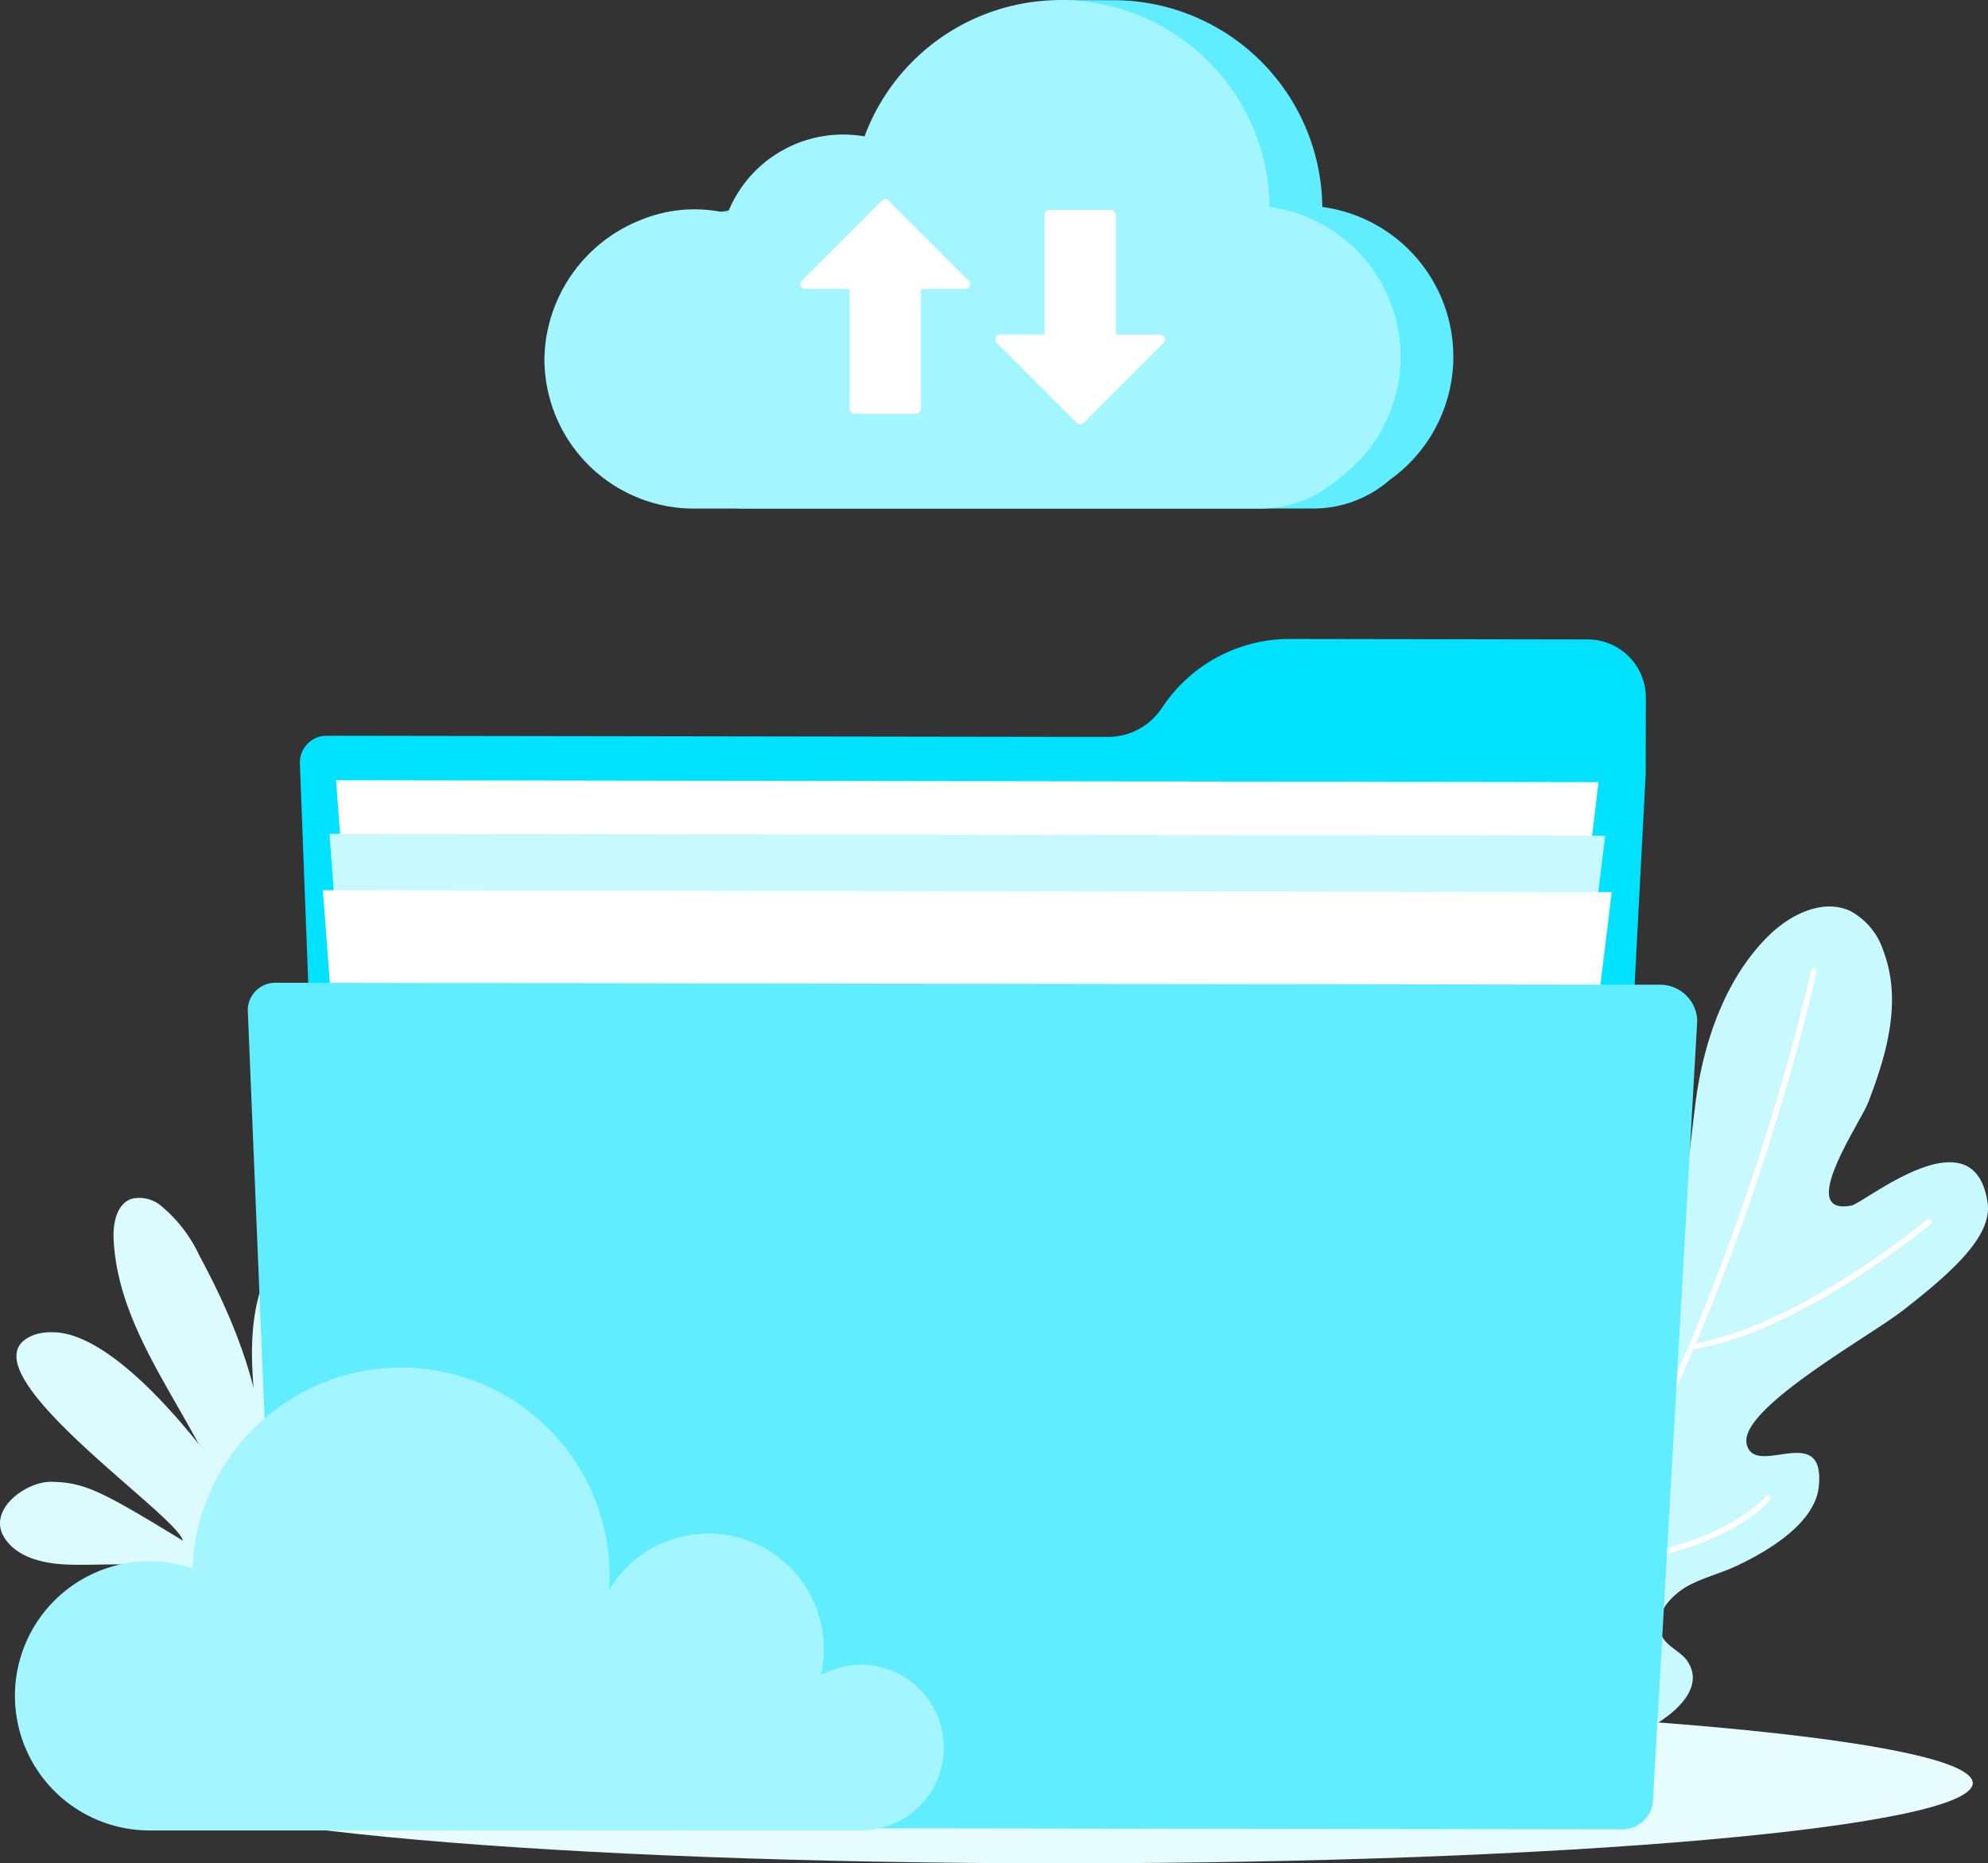 <svg id="DRaaS" xmlns="http://www.w3.org/2000/svg" xmlns:xlink="http://www.w3.org/1999/xlink" width="194.402" height="182.224" viewBox="0 0 194.402 182.224">
  <rect x="0" y="0" width="194.402" height="182.224" fill="#333333" stroke="none"/>
  <defs>
    <clipPath id="clip-path">
      <rect id="Rectangle_12274" data-name="Rectangle 12274" width="194.402" height="182.224" fill="none"/>
    </clipPath>
  </defs>
  <g id="Group_34697" data-name="Group 34697" clip-path="url(#clip-path)">
    <path id="Path_42047" data-name="Path 42047" d="M25.694,147.257c1.037-8.491-2.13-16.948-6.2-24.469a13.848,13.848,0,0,0-3.728-4.847,3.265,3.265,0,0,0-2.948-.684c-1.443.543-1.783,2.425-1.706,3.967.488,9.729,8.208,17.465,11.342,26.689" fill="#dcfbff"/>
    <path id="Path_42048" data-name="Path 42048" d="M31.735,142.1a25.279,25.279,0,0,1,1.115-7.337,12.493,12.493,0,0,1,4.137-6.057c.88-.663,2.114-1.176,3.045-.589,1.023.651.973,2.159.618,3.318-1.939,6.34-8.9,10.169-10.755,16.535" fill="#dcfbff"/>
    <path id="Path_42049" data-name="Path 42049" d="M29.1,147.44a51.561,51.561,0,0,0,2.886-11.416,19.988,19.988,0,0,0-1.9-11.475c-.576-1.067-1.757-2.207-2.826-1.631a2.307,2.307,0,0,0-.855,1.007c-1.658,3.118-1.894,6.8-1.711,10.326s.741,7.049.532,10.575a2.992,2.992,0,0,1-.383,1.512,1.11,1.11,0,0,1-1.369.449,1.486,1.486,0,0,1-.549-.677c-.731-1.438-10.786-15.83-17.775-15.821a5.316,5.316,0,0,0-1.678.21c-8.312,2.808,13.832,17.536,14.408,20.17-7.935-4.839-9.586-5.7-12.851-5.755-2.514-.044-6.418,2.812-4.531,5.571,1.3,1.911,3.869,2.44,6.179,2.525,2.522.089,5.06-.162,7.571.13a9.79,9.79,0,0,1,6.649,3.2" fill="#dcfbff"/>
    <path id="Path_42050" data-name="Path 42050" d="M14.759,174.378c0,4.332,39.875,7.846,89.078,7.846s89.074-3.514,89.074-7.846-39.882-7.845-89.074-7.845-89.078,3.511-89.078,7.845" fill="#e6fcff"/>
    <path id="Path_42051" data-name="Path 42051" d="M165.04,162.5c-.589-.909-1.737-1.327-2.357-2.218-1.4-2.043.672-4.255,2.4-5.2,1.459-.793,3.1-1.189,4.607-1.887,3.165-1.468,7.818-4.219,8.17-7.844.627-6.463-6.3-.706-7.058-4.143s11.849-10.4,15.23-13.019c5.416-4.191,8.805-7.517,8.325-10.627-1.363-8.839-12.014.085-13.316.336-5.457,1.054.887-8.108,1.64-10.068,1.8-4.687,3.354-9.92,1.488-14.842a6.763,6.763,0,0,0-3.274-3.917c-2.662-1.2-5.791.348-7.884,2.381-4.246,4.13-6.385,10.323-7.169,16.083-.3,2.236-.511,4.486-.854,6.72-.168,1.1-.363,2.185-.625,3.262-.359,1.477-1.45,3.688-2.82,1.744a12.842,12.842,0,0,1-1.594-4.536c-.442-1.921-.72-3.964-1.916-5.6a3.857,3.857,0,0,0-5.137-1.24,7.65,7.65,0,0,0-2.613,2.449c-1.751,2.941-2.312,6.762-2.559,10.123a36.643,36.643,0,0,0,.363,6.879c.163,1.4.7,3.521-.453,4.645-2.522,2.456-4.729-5.721-7.75.028-1.691,3.222-1.182,9.465.659,12.431.88,1.412,2.033,2.642,2.818,4.1.931,1.738,1.453,4.727-.843,5.664-1.005.4-.326-1.268-1.318-.83-2.478,1.1-1.428,3.959-.887,5.848,1.038,3.616-2.321,11.533,2.939,13,1.662.462,3.485-.175,5.108-.519,3.655-.776,7.555-.494,11.085-1.844,2.427-.921,7.727-4.062,5.595-7.359" fill="#c7f9ff"/>
    <path id="Path_42052" data-name="Path 42052" d="M177.367,94.989s-10.412,48.269-34.378,72.962" fill="none" stroke="#fff" stroke-linecap="round" stroke-linejoin="round" stroke-width="0.555"/>
    <path id="Path_42053" data-name="Path 42053" d="M188.618,119.489s-12.445,10.389-22.9,12.171" fill="none" stroke="#fff" stroke-linecap="round" stroke-linejoin="round" stroke-width="0.555"/>
    <path id="Path_42054" data-name="Path 42054" d="M154.508,112.322c-.477,5.948-.455,22.5,5.413,30.3" fill="none" stroke="#fff" stroke-linecap="round" stroke-linejoin="round" stroke-width="0.555"/>
    <path id="Path_42055" data-name="Path 42055" d="M172.872,146.53s-4.424,5.578-18.3,6.452" fill="none" stroke="#fff" stroke-linecap="round" stroke-linejoin="round" stroke-width="0.555"/>
    <path id="Path_42056" data-name="Path 42056" d="M161.711,163.431a16.735,16.735,0,0,1-13.688-1.242" fill="none" stroke="#fff" stroke-linecap="round" stroke-linejoin="round" stroke-width="0.555"/>
    <path id="Path_42057" data-name="Path 42057" d="M143.735,155.958a10.5,10.5,0,0,0,2.287,8.323" fill="none" stroke="#fff" stroke-linecap="round" stroke-linejoin="round" stroke-width="0.555"/>
    <path id="Path_42058" data-name="Path 42058" d="M143.141,133.617a19.713,19.713,0,0,0,13.307,16.108" fill="none" stroke="#fff" stroke-linecap="round" stroke-linejoin="round" stroke-width="0.555"/>
    <path id="Path_42059" data-name="Path 42059" d="M129.306,20.236A20.447,20.447,0,0,0,109.3.023L103.376,0l-1.344,1.189A20.521,20.521,0,0,0,89.7,13.336a12.135,12.135,0,0,0-13.389,7.516,13.789,13.789,0,0,0-8.434.633,14.893,14.893,0,0,0-9.474,13.3A14.634,14.634,0,0,0,72.711,49.732c.106,0,.211,0,.317,0h55.413a11.369,11.369,0,0,0,7.476-2.815,14.776,14.776,0,0,0-6.611-26.678Z" fill="#60edff"/>
    <path id="Path_42060" data-name="Path 42060" d="M136.962,34.889A14.79,14.79,0,0,0,124.15,20.24a20.444,20.444,0,0,0-39.61-6.9,12.133,12.133,0,0,0-13.389,7.516,13.8,13.8,0,0,0-8.434.633,14.893,14.893,0,0,0-9.474,13.3A14.634,14.634,0,0,0,67.555,49.736c.106,0,.211,0,.317,0h55.413a11.369,11.369,0,0,0,7.476-2.815,14.768,14.768,0,0,0,6.2-12.035" fill="#a3f5ff"/>
    <path id="Path_42061" data-name="Path 42061" d="M97.329,33.2a.474.474,0,0,1,.037-.182.481.481,0,0,1,.444-.3h4.336V21.013a.481.481,0,0,1,.48-.482h6.013a.478.478,0,0,1,.48.478V32.72h4.335a.482.482,0,0,1,.341.821l-7.822,7.82a.477.477,0,0,1-.676,0l0,0-7.822-7.82a.5.5,0,0,1-.142-.339" fill="#fff"/>
    <path id="Path_42062" data-name="Path 42062" d="M94.872,27.781a.506.506,0,0,1-.036.184.483.483,0,0,1-.445.3H90.056V39.973a.482.482,0,0,1-.479.482H83.565a.482.482,0,0,1-.481-.482V28.265H78.748a.479.479,0,0,1-.34-.819l7.82-7.823a.485.485,0,0,1,.682,0l7.822,7.823a.48.48,0,0,1,.14.335" fill="#fff"/>
    <path id="Path_42063" data-name="Path 42063" d="M155.26,62.535l-29.13-.047a14.936,14.936,0,0,0-12.493,6.724,6.334,6.334,0,0,1-5.316,2.858l-76.377-.115a2.617,2.617,0,0,0-2.619,2.616c0,.034,0,.068,0,.1l2.945,77.45a2.875,2.875,0,0,0,2.862,2.89h.016l118.868.184a2.883,2.883,0,0,0,2.886-2.879L160.928,75.7l.015-7.466a5.69,5.69,0,0,0-5.683-5.7" fill="#00e2ff"/>
    <path id="Path_42064" data-name="Path 42064" d="M32.861,76.3l6.033,80.076,107.928-1.886,9.5-78Z" fill="#fff"/>
    <path id="Path_42065" data-name="Path 42065" d="M32.218,81.545l6.037,80.069,109.212-1.885,9.5-78Z" fill="#c7f9ff"/>
    <path id="Path_42066" data-name="Path 42066" d="M31.573,87.061l6.03,80.071,110.5-1.885,9.506-78Z" fill="#fff"/>
    <path id="Path_42067" data-name="Path 42067" d="M162.2,96.3,27.049,96.109A2.706,2.706,0,0,0,24.23,98.7c0,.037,0,.074,0,.11L27.4,175.846a2.992,2.992,0,0,0,3.1,2.874l128.028.185a3,3,0,0,0,3.112-2.863L165.97,99.8a3.642,3.642,0,0,0-3.773-3.5" fill="#60edff"/>
    <path id="Path_42068" data-name="Path 42068" d="M14.629,152.678a13.187,13.187,0,0,1,4.2.7,20.4,20.4,0,0,1,40.785.6c0,.517-.026,1.026-.064,1.53a11.3,11.3,0,0,1,21.02,5.748,11.051,11.051,0,0,1-.306,2.568A8.1,8.1,0,1,1,84.2,179.009H14.625a13.164,13.164,0,0,1,0-26.328Z" fill="#a3f5ff"/>
  </g>
</svg>
